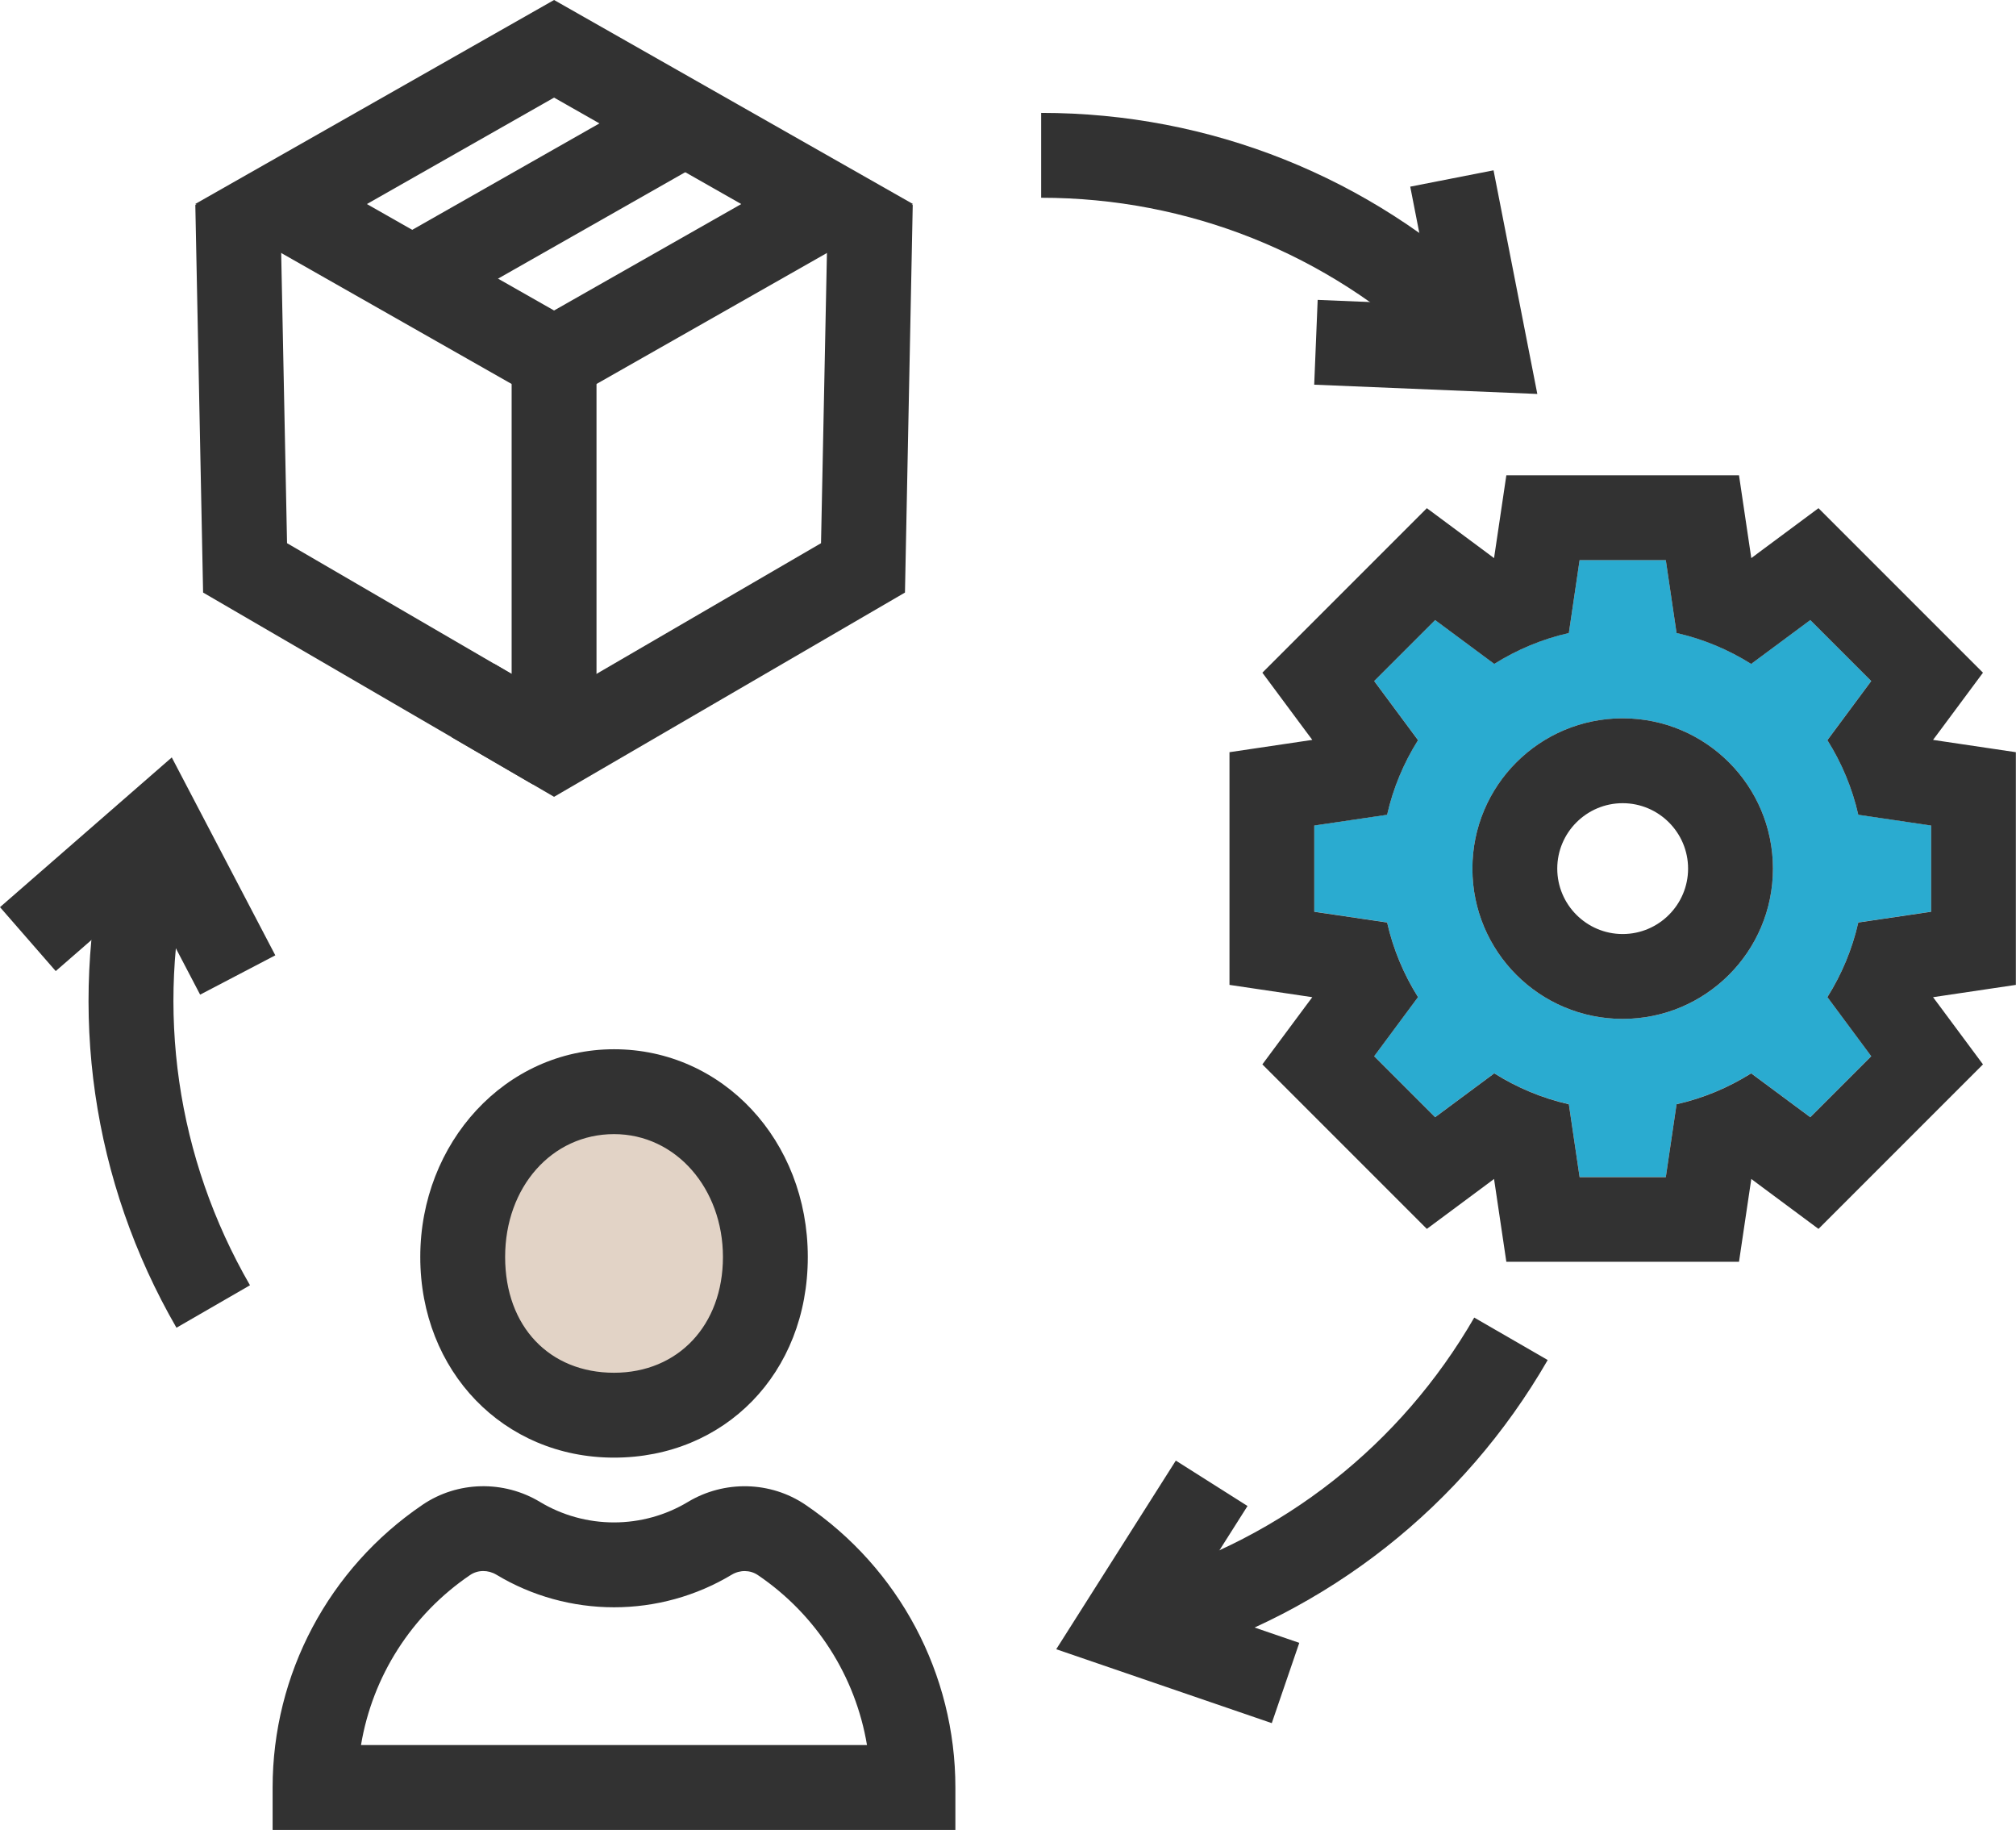<svg viewBox="0 0 285.08 258.73" xmlns="http://www.w3.org/2000/svg"><path d="m108.23 177.72c0 13.46-9.58 22.37-21.4 22.37s-21.4-8.91-21.4-22.37 9.58-23.37 21.4-23.37 21.4 9.91 21.4 23.37z" fill="#e2d3c6"/><g fill="#323232"><path d="m86.83 206.09c-15.62 0-27.4-12.2-27.4-28.37s12.04-29.37 27.4-29.37 27.4 12.9 27.4 29.37-11.78 28.37-27.4 28.37zm0-45.74c-8.78 0-15.4 7.47-15.4 17.37s6.33 16.37 15.4 16.37 15.4-6.73 15.4-16.37-6.62-17.37-15.4-17.37z"/><path d="m135.1 258.73h-96.55v-6c0-16.03 7.93-30.97 21.21-39.98 4.93-3.34 11.45-3.5 16.61-.39 3.14 1.89 6.76 2.89 10.45 2.89s7.31-1 10.45-2.89c5.16-3.1 11.68-2.95 16.62.39 13.28 9 21.21 23.95 21.21 39.98zm-84.05-12h71.55c-1.62-9.7-7.14-18.42-15.44-24.04-1.08-.73-2.53-.75-3.7-.04-5.01 3.01-10.76 4.6-16.63 4.6s-11.63-1.59-16.64-4.61c-1.17-.7-2.62-.69-3.7.04-8.3 5.63-13.82 14.34-15.44 24.04z"/><path d="m78.35 57.7-50.76-28.85 50.76-28.85 50.76 28.85zm-26.47-28.85 26.47 15.05 26.47-15.05-26.47-15.05z"/><path d="m52.15 22.49h50.72v12h-50.72z" transform="matrix(.869 -.494 .494 .869 -3.95 42.02)"/><path d="m75.33 110.9-46.61-27.12-1.1-54.81 12-.24.97 48.07 40.77 23.73z"/><path d="m72.35 54.28h12v49.84h-12z"/><path d="m78.35 112.66-14.52-8.45 6.03-10.37 8.49 4.93 37.75-21.97.98-48.07 11.99.24-1.1 54.81z"/></g><path d="m196.15 115.19c.86-3.8 2.36-7.35 4.37-10.55l-6.2-8.36 8.62-8.62 8.36 6.2c3.2-2.01 6.75-3.51 10.55-4.37l1.52-10.3h12.19l1.52 10.3c3.8.86 7.35 2.36 10.55 4.37l8.36-6.2 8.62 8.62-6.2 8.36c2.01 3.2 3.51 6.75 4.37 10.55l10.3 1.52v12.19l-10.3 1.52c-.86 3.8-2.36 7.35-4.37 10.55l6.2 8.36-8.62 8.62-8.36-6.2c-3.2 2.01-6.75 3.51-10.55 4.37l-1.52 10.3h-12.19l-1.52-10.3c-3.8-.86-7.35-2.36-10.55-4.37l-8.36 6.2-8.62-8.62 6.2-8.36c-2.01-3.2-3.51-6.75-4.37-10.55l-10.3-1.52v-12.19zm33.31-13.63c-11.73 0-21.25 9.51-21.25 21.25s9.51 21.25 21.25 21.25 21.25-9.51 21.25-21.25-9.51-21.25-21.25-21.25z" fill="#2aabd0"/><path d="m235.56 79.2 1.52 10.3c3.8.86 7.35 2.36 10.55 4.37l8.36-6.2 8.62 8.62-6.2 8.36c2.01 3.2 3.51 6.75 4.37 10.55l10.3 1.52v12.19l-10.3 1.52c-.86 3.8-2.36 7.35-4.37 10.55l6.2 8.36-8.62 8.62-8.36-6.2c-3.2 2.01-6.75 3.51-10.55 4.37l-1.52 10.3h-12.19l-1.52-10.3c-3.8-.86-7.35-2.36-10.55-4.37l-8.36 6.2-8.62-8.62 6.2-8.36c-2.01-3.2-3.51-6.75-4.37-10.55l-10.3-1.52v-12.19l10.3-1.52c.86-3.8 2.36-7.35 4.37-10.55l-6.2-8.36 8.62-8.62 8.36 6.2c3.2-2.01 6.75-3.51 10.55-4.37l1.52-10.3zm-6.1 64.86c11.73 0 21.25-9.51 21.25-21.25s-9.51-21.25-21.25-21.25-21.25 9.51-21.25 21.25 9.51 21.25 21.25 21.25m16.45-76.86h-32.9l-1.52 10.24-.22 1.47-1.19-.89-8.31-6.17-7.32 7.32-8.62 8.62-7.32 7.32 6.17 8.31.89 1.19-1.47.22-10.24 1.52v32.9l10.24 1.52 1.47.22-.89 1.19-6.17 8.31 7.32 7.32 8.62 8.62 7.32 7.32 8.31-6.17 1.19-.89.22 1.47 1.52 10.24h32.9l1.52-10.24.22-1.47 1.19.89 8.31 6.17 7.32-7.32 8.62-8.62 7.32-7.32-6.17-8.31-.89-1.19 1.47-.22 10.24-1.52v-32.9l-10.24-1.52-1.47-.22.89-1.19 6.17-8.31-7.32-7.32-8.62-8.62-7.32-7.32-8.31 6.17-1.19.89-.22-1.47zm-16.45 64.86c-5.1 0-9.25-4.15-9.25-9.25s4.15-9.25 9.25-9.25 9.25 4.15 9.25 9.25-4.15 9.25-9.25 9.25z" fill="#323232"/><path d="m217.39 55.7-31.55-1.31.49-11.99 16.36.68-3.27-16.69 11.78-2.31z" fill="#323232"/><path d="m202.77 50.15c-15.05-14.31-34.77-22.19-55.54-22.19v-12c23.87 0 46.53 9.05 63.81 25.49z" fill="#323232"/><path d="m179.84 243.63-30.48-10.45 16.91-26.67 10.14 6.42-8.77 13.83 16.09 5.52z" fill="#323232"/><path d="m164.88 234.81-3.4-11.51c19.91-5.88 36.6-19.02 46.99-37.01l10.39 6c-11.93 20.67-31.11 35.77-53.99 42.52z" fill="#323232"/><path d="m28.3 140.63-7.59-14.5-12.83 11.17-7.88-9.04 24.29-21.17 14.64 27.98z" fill="#323232"/><path d="m24.95 187.72c-11.93-20.67-15.42-44.82-9.83-68.01l11.67 2.81c-4.87 20.18-1.83 41.21 8.56 59.2l-10.39 6z" fill="#323232"/></svg>